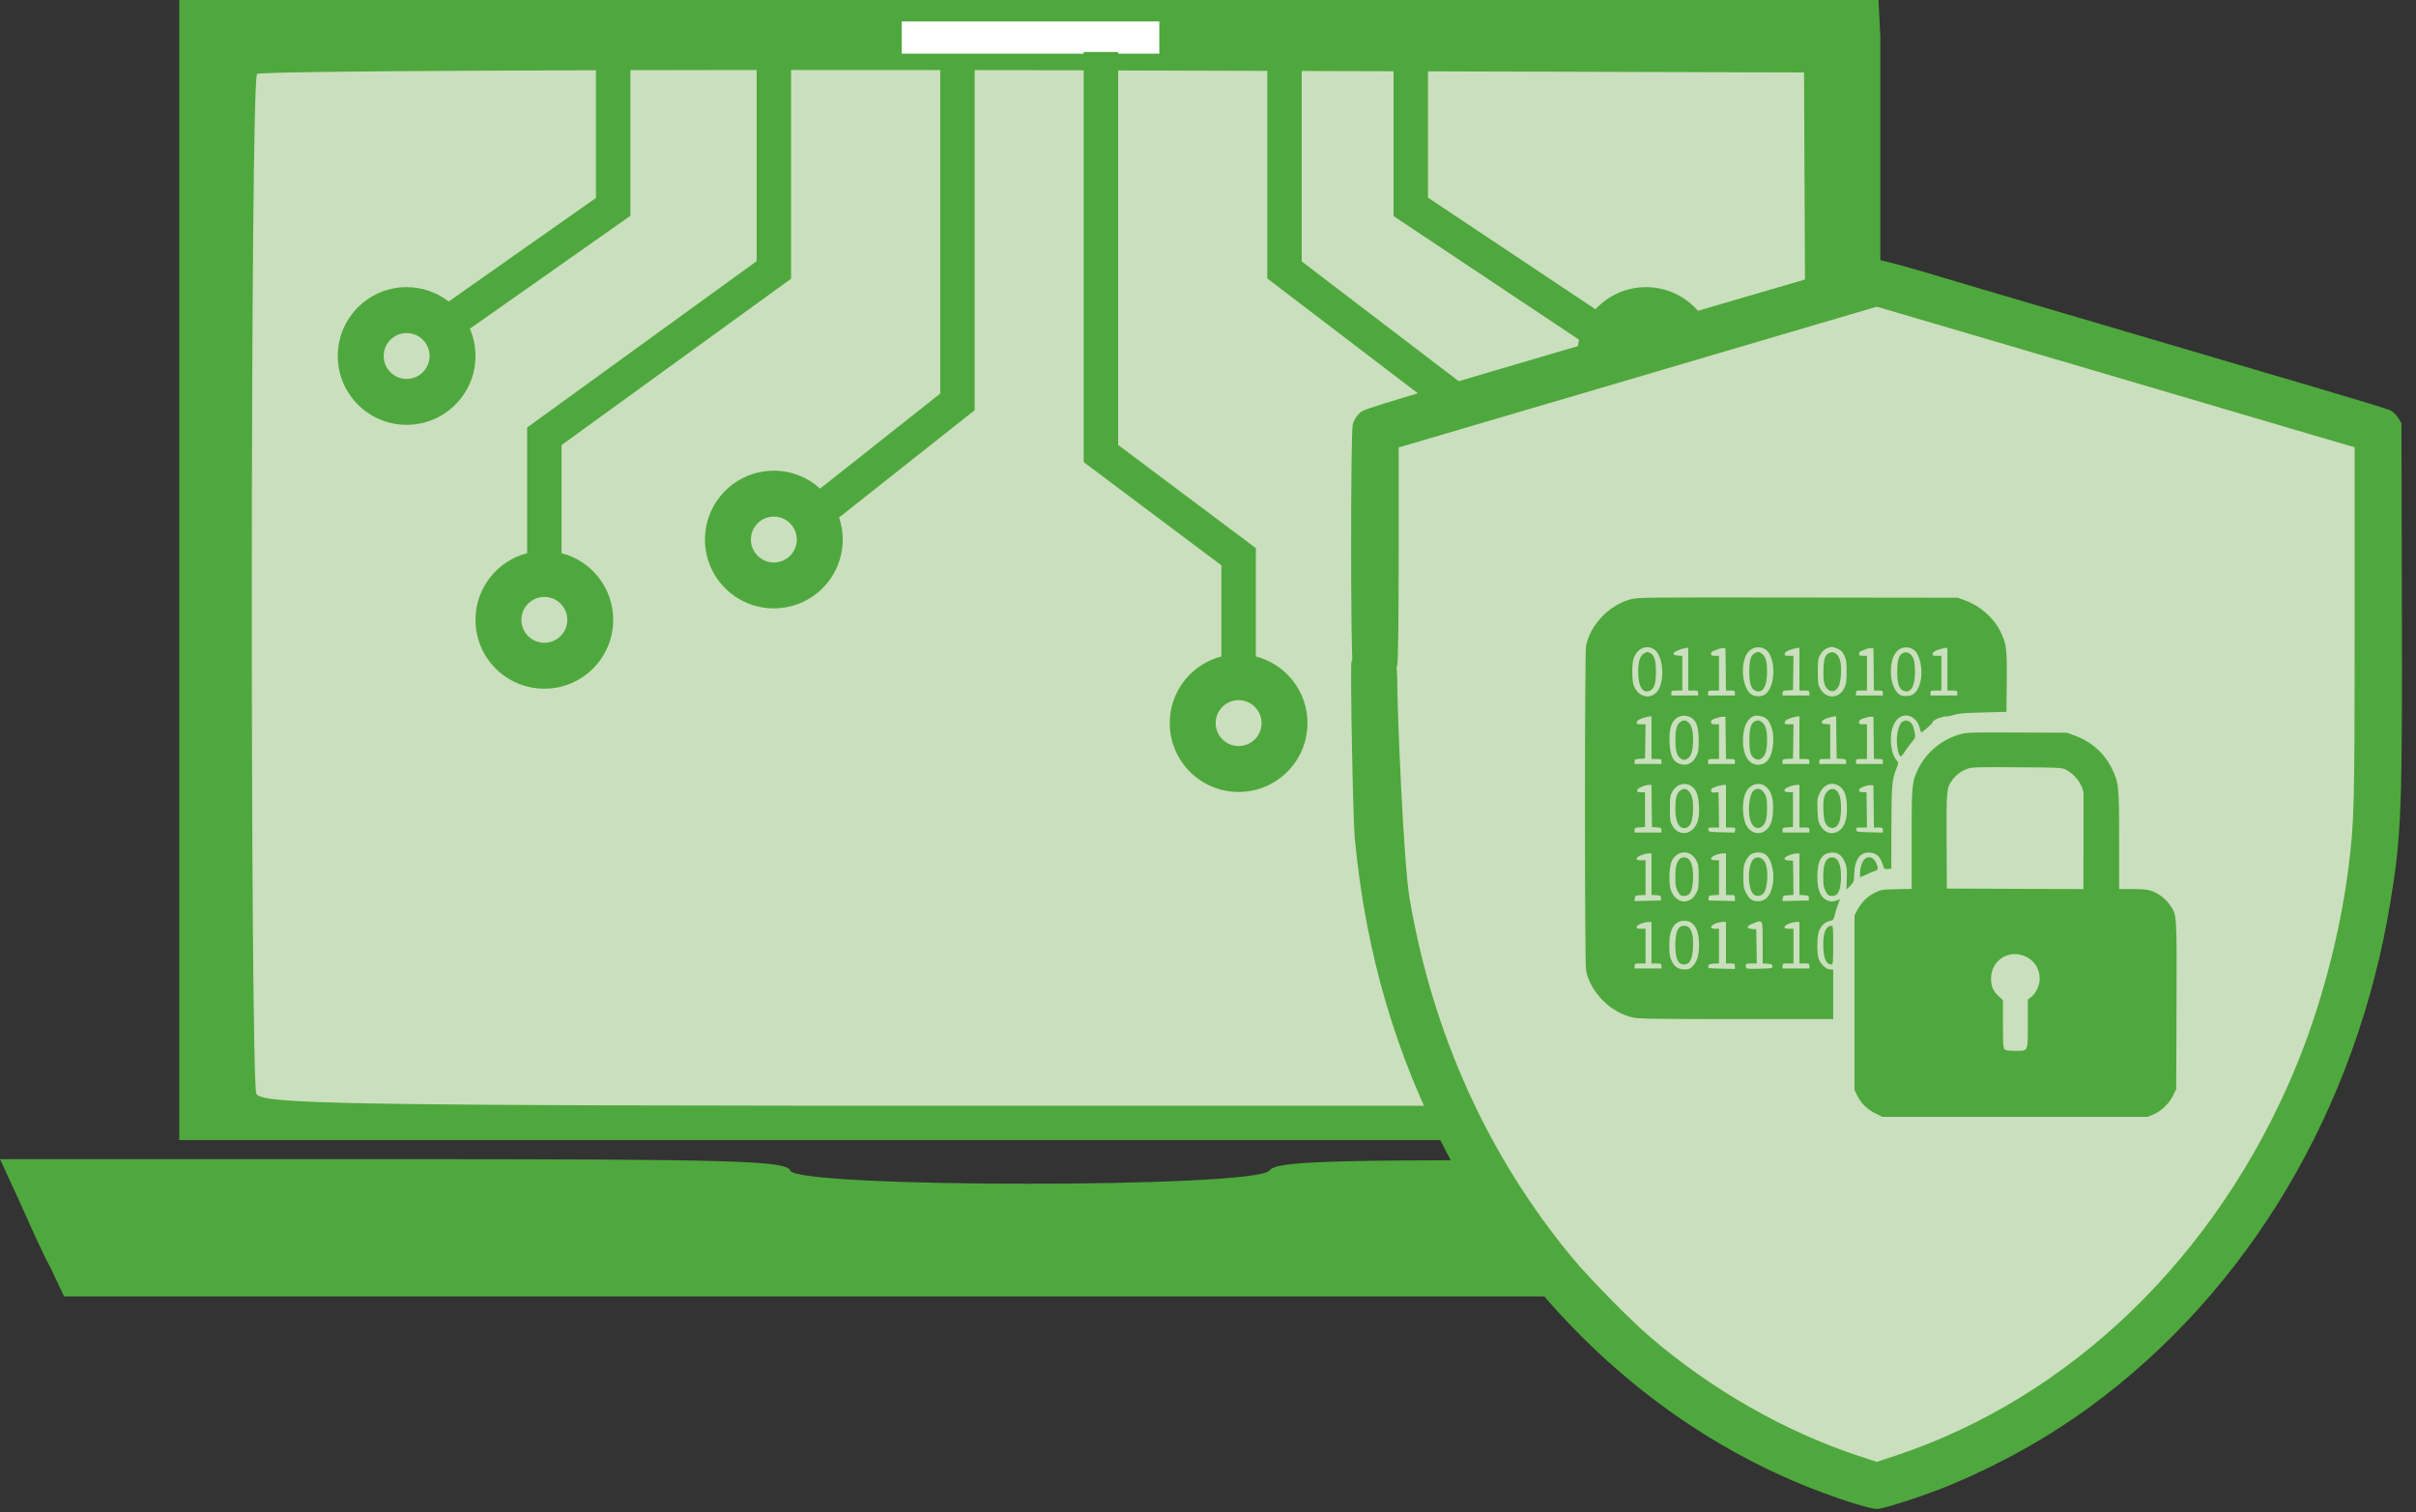 <svg xmlns="http://www.w3.org/2000/svg" width="115" height="72" viewBox="0 0 115 72" fill="none"><rect x="0" y="0" width="115" height="72" fill="#333333" stroke="none"/><g id="Group 45088"><g id="Group 45078"><g id="Group 45077"><g id="Group 45038"><path id="Vector 2" d="M87.882 1.022H10.218V53.139H87.882V1.022Z" fill="#CADFBD"></path><g id="Black"><path id="Vector" d="M8.533 0V1.743V28.031V54.283H49.018H89.502V28.031V1.743L89.415 6.86646e-05H88.904L87.469 0H49.018H10.566H8.533ZM54.391 1.707C54.5 2.07 53.266 2.179 49.054 2.179C44.007 2.179 43.099 2.034 43.825 1.307C43.971 1.199 46.367 1.126 49.163 1.162C52.794 1.235 54.282 1.38 54.391 1.707ZM85.98 27.232C86.017 40.304 85.98 51.378 85.871 51.814L85.69 52.649H49.054C15.976 52.649 12.418 52.576 12.2 52.068C11.909 51.269 11.909 3.813 12.236 3.522C12.345 3.377 28.975 3.304 49.163 3.341L85.871 3.45L85.98 27.232Z" fill="#4FA83D"></path><path id="Vector_2" d="M0.871 57.078C1.343 58.132 1.997 59.62 2.396 60.346L3.05 61.726H49.017H95.021L96.51 58.531L97.999 55.372L79.408 55.263C63.178 55.19 60.782 55.263 60.419 55.735C59.801 56.57 37.943 56.57 37.616 55.735C37.435 55.263 35.002 55.19 18.699 55.19H0L0.871 57.078Z" fill="#4FA83D"></path></g><rect id="Rectangle 1" x="42.919" y="1.022" width="12.263" height="1.533" fill="white"></rect></g><g id="Group 45044"><path id="Union" fill-rule="evenodd" clip-rule="evenodd" d="M28.368 2.748V9.423L21.359 14.356C20.805 13.927 20.11 13.672 19.355 13.672C17.545 13.672 16.078 15.139 16.078 16.949C16.078 18.759 17.545 20.227 19.355 20.227C21.165 20.227 22.633 18.759 22.633 16.949C22.633 16.488 22.537 16.049 22.366 15.651L29.659 10.519L30.007 10.274V9.849V2.748H28.368ZM20.448 16.949C20.448 17.553 19.958 18.042 19.355 18.042C18.752 18.042 18.263 17.553 18.263 16.949C18.263 16.346 18.752 15.857 19.355 15.857C19.958 15.857 20.448 16.346 20.448 16.949Z" fill="#4FA83D"></path><path id="Union_2" fill-rule="evenodd" clip-rule="evenodd" d="M67.971 2.748V9.41L75.942 14.725C76.541 14.077 77.398 13.672 78.349 13.672C80.159 13.672 81.626 15.139 81.626 16.949C81.626 18.759 80.159 20.227 78.349 20.227C76.539 20.227 75.072 18.759 75.072 16.949C75.072 16.683 75.103 16.423 75.164 16.175L66.697 10.53L66.332 10.287V9.849V2.748H67.971ZM77.257 16.949C77.257 17.553 77.746 18.042 78.349 18.042C78.952 18.042 79.442 17.553 79.442 16.949C79.442 16.346 78.952 15.857 78.349 15.857C77.746 15.857 77.257 16.346 77.257 16.949Z" fill="#4FA83D"></path><path id="Union_3" fill-rule="evenodd" clip-rule="evenodd" d="M44.755 2.746V18.738L39.038 23.263C38.456 22.734 37.683 22.411 36.835 22.411C35.025 22.411 33.557 23.879 33.557 25.689C33.557 27.499 35.025 28.966 36.835 28.966C38.645 28.966 40.112 27.499 40.112 25.689C40.112 25.322 40.052 24.969 39.94 24.639L46.083 19.776L46.394 19.53V19.134V2.746H44.755ZM37.927 25.689C37.927 26.292 37.438 26.781 36.835 26.781C36.231 26.781 35.742 26.292 35.742 25.689C35.742 25.085 36.231 24.596 36.835 24.596C37.438 24.596 37.927 25.085 37.927 25.689Z" fill="#4FA83D"></path><path id="Union_4" fill-rule="evenodd" clip-rule="evenodd" d="M36.016 2.748V12.435L25.429 20.11L25.091 20.355V20.773V26.338C23.677 26.702 22.633 27.986 22.633 29.513C22.633 31.323 24.1 32.79 25.91 32.79C27.72 32.79 29.188 31.323 29.188 29.513C29.188 27.985 28.143 26.702 26.729 26.338V21.192L37.316 13.516L37.654 13.271V12.853V2.748H36.016ZM27.003 29.513C27.003 30.116 26.514 30.605 25.91 30.605C25.307 30.605 24.818 30.116 24.818 29.513C24.818 28.909 25.307 28.42 25.91 28.42C26.514 28.42 27.003 28.909 27.003 29.513Z" fill="#4FA83D"></path><path id="Union_5" fill-rule="evenodd" clip-rule="evenodd" d="M53.222 2.474V21.183L59.449 25.853L59.777 26.099V26.508V31.254C61.19 31.618 62.235 32.901 62.235 34.429C62.235 36.239 60.767 37.706 58.957 37.706C57.147 37.706 55.68 36.239 55.68 34.429C55.68 32.901 56.724 31.618 58.138 31.254V26.918L51.911 22.248L51.583 22.002V21.592V2.474H53.222ZM57.865 34.429C57.865 35.032 58.354 35.521 58.957 35.521C59.561 35.521 60.05 35.032 60.05 34.429C60.05 33.825 59.561 33.336 58.957 33.336C58.354 33.336 57.865 33.825 57.865 34.429Z" fill="#4FA83D"></path><path id="Union_6" fill-rule="evenodd" clip-rule="evenodd" d="M61.962 2.748V12.448L72.018 20.122L72.341 20.368L72.341 20.773L72.34 26.827C73.89 27.087 75.071 28.435 75.071 30.059C75.071 31.869 73.604 33.337 71.794 33.337C69.984 33.337 68.516 31.869 68.516 30.059C68.516 28.632 69.429 27.418 70.702 26.968L70.702 21.179L60.645 13.504L60.323 13.258V12.853V2.748H61.962ZM70.701 30.059C70.701 30.662 71.191 31.151 71.794 31.151C72.397 31.151 72.886 30.662 72.886 30.059C72.886 29.456 72.397 28.967 71.794 28.967C71.191 28.967 70.701 29.456 70.701 30.059Z" fill="#4FA83D"></path></g><g id="Group 45037"><g id="Group 45029"><g id="Black_2"><path id="Vector 1" d="M66.266 20.183L89.322 13.931L113.161 21.356V40.114L108.08 56.918L98.311 66.688L89.322 70.205L82.288 68.251L75.645 61.998L70.564 55.745L66.266 44.803V35.424V20.183Z" fill="#CADFBD"></path><path id="Vector_3" d="M91.589 12.95C92.665 13.272 93.899 13.636 94.331 13.766C95.523 14.115 107.036 17.508 110.497 18.529C112.169 19.022 113.642 19.474 113.766 19.529C113.896 19.591 114.067 19.755 114.149 19.892L114.307 20.139L114.327 28.465C114.355 38.498 114.307 39.766 113.786 42.925C112.162 52.828 107.009 61.483 99.457 67C97.462 68.453 95.235 69.7 92.864 70.693C91.699 71.18 89.664 71.845 89.348 71.845C89.054 71.845 87.957 71.516 86.724 71.057C79.254 68.274 72.86 62.49 68.892 54.938C66.439 50.265 65.013 45.42 64.486 39.91C64.397 38.93 64.266 31.734 64.328 31.508C64.486 30.933 65.13 30.562 65.685 30.727C66.028 30.83 66.343 31.145 66.439 31.474C66.473 31.611 66.507 32.036 66.507 32.413C66.507 33.783 66.802 41.068 67.097 42.788C68.2 49.251 70.852 55.089 74.875 59.927C75.67 60.88 77.602 62.854 78.528 63.642C81.44 66.15 84.956 68.158 88.457 69.316L89.335 69.604L90.205 69.316C98.579 66.534 105.515 59.825 109.236 50.909C110.469 47.948 111.401 44.44 111.799 41.212C112.059 39.108 112.08 38.347 112.08 29.733V21.297L110.072 20.708C108.975 20.386 103.856 18.878 98.703 17.357L89.335 14.602L86.47 15.445C84.894 15.911 82.728 16.548 81.653 16.863C80.577 17.179 79.254 17.569 78.706 17.734C78.157 17.891 75.204 18.762 72.141 19.666L66.576 21.304V26.375C66.576 29.493 66.549 31.535 66.507 31.68C66.412 32.015 66.069 32.344 65.713 32.44C65.452 32.516 65.363 32.509 65.116 32.413C64.739 32.269 64.486 32.002 64.39 31.652C64.287 31.268 64.287 20.626 64.39 20.214C64.431 20.036 64.554 19.831 64.678 19.707C64.918 19.474 64.541 19.591 73.703 16.891C87.539 12.82 89.115 12.361 89.369 12.368C89.513 12.368 90.513 12.635 91.589 12.95Z" fill="#4FA83D"></path></g></g></g></g></g><g id="Group 45045"><path id="Vector_4" d="M77.618 28.535C76.607 28.8 75.699 29.74 75.496 30.742C75.425 31.096 75.425 45.86 75.496 46.215C75.713 47.264 76.677 48.223 77.741 48.45C78.015 48.507 78.823 48.521 82.665 48.521H87.259V47.34V46.158H87.112C86.919 46.158 86.626 45.874 86.555 45.614C86.479 45.336 86.489 44.608 86.574 44.353C86.668 44.083 86.876 43.885 87.098 43.847C87.264 43.819 87.273 43.809 87.353 43.488C87.401 43.304 87.472 43.081 87.514 42.987L87.585 42.817L87.391 42.883C87.24 42.935 87.164 42.935 87.037 42.892C86.673 42.774 86.503 42.41 86.503 41.739C86.503 40.997 86.706 40.633 87.15 40.596C87.462 40.562 87.67 40.709 87.817 41.054C87.911 41.281 87.921 41.375 87.906 41.834L87.887 42.354L88.067 42.179C88.237 42.004 88.242 41.99 88.261 41.588C88.294 40.889 88.554 40.553 89.022 40.596C89.315 40.619 89.499 40.794 89.608 41.134C89.688 41.385 89.693 41.39 89.853 41.375L90.024 41.361L90.028 39.424C90.033 37.373 90.052 37.155 90.279 36.56C90.373 36.309 90.373 36.309 90.284 36.21C90.132 36.044 90.038 35.756 90.009 35.355C89.981 34.891 90.08 34.513 90.288 34.272C90.638 33.875 91.233 34.083 91.375 34.655C91.403 34.769 91.437 34.863 91.451 34.863C91.522 34.863 91.98 34.461 91.994 34.381C92.008 34.277 92.42 34.112 92.67 34.107C92.75 34.107 92.921 34.069 93.048 34.026C93.228 33.97 93.549 33.941 94.395 33.923L95.506 33.894L95.52 32.462C95.534 30.851 95.51 30.662 95.217 30.066C94.896 29.409 94.263 28.852 93.535 28.587L93.19 28.459L85.581 28.45C78.157 28.441 77.963 28.441 77.618 28.535ZM78.752 30.931C79.201 31.252 79.258 32.552 78.842 32.973C78.483 33.332 77.939 33.148 77.755 32.609C77.679 32.377 77.675 31.635 77.75 31.38C77.901 30.879 78.379 30.662 78.752 30.931ZM84.031 30.917C84.513 31.233 84.546 32.58 84.078 33.011C83.918 33.162 83.634 33.195 83.417 33.091C82.93 32.859 82.793 31.578 83.199 31.059C83.403 30.803 83.762 30.742 84.031 30.917ZM87.476 30.889C87.623 30.955 87.698 31.03 87.784 31.205C87.883 31.408 87.897 31.503 87.897 31.98C87.897 32.439 87.883 32.557 87.793 32.746C87.543 33.285 86.914 33.299 86.635 32.774C86.541 32.595 86.526 32.505 86.526 31.98C86.526 31.46 86.541 31.366 86.63 31.196C86.763 30.95 86.952 30.822 87.212 30.803C87.249 30.803 87.368 30.841 87.476 30.889ZM91.073 30.922C91.441 31.163 91.583 32.146 91.328 32.713C91.186 33.025 91.025 33.138 90.733 33.138C90.529 33.138 90.454 33.114 90.35 33.02C89.929 32.632 89.882 31.493 90.265 31.04C90.463 30.803 90.813 30.752 91.073 30.922ZM80.359 31.862V32.878H80.595C80.817 32.878 80.832 32.888 80.832 32.996V33.114H80.194H79.556V32.996C79.556 32.883 79.57 32.878 79.816 32.878H80.076V32.056V31.229L79.877 31.215C79.575 31.191 79.584 31.073 79.896 30.955C80.033 30.898 80.194 30.855 80.255 30.851L80.359 30.846V31.862ZM82.145 31.872L82.155 32.878H82.368C82.561 32.878 82.58 32.888 82.58 32.996V33.114H81.942H81.304V32.996C81.304 32.883 81.318 32.878 81.564 32.878H81.824V32.051V31.224H81.635C81.474 31.224 81.446 31.21 81.446 31.13C81.446 31.078 81.484 31.021 81.531 31.007C81.574 30.992 81.678 30.95 81.753 30.917C81.834 30.879 81.947 30.855 82.013 30.86L82.131 30.87L82.145 31.872ZM85.652 31.862V32.878H85.888C86.111 32.878 86.125 32.888 86.125 32.996V33.114H85.487H84.849V33.001C84.849 32.892 84.868 32.883 85.099 32.869L85.345 32.855L85.359 32.037L85.368 31.224H85.156C84.962 31.224 84.939 31.215 84.953 31.125C84.962 31.054 85.033 31.002 85.203 30.941C85.335 30.898 85.487 30.855 85.548 30.851L85.652 30.846V31.862ZM89.187 31.872L89.197 32.878H89.409C89.603 32.878 89.622 32.888 89.622 32.996V33.114H88.984H88.346V32.996C88.346 32.883 88.36 32.878 88.606 32.878H88.866V32.051V31.224H88.677C88.516 31.224 88.488 31.21 88.488 31.13C88.488 31.078 88.525 31.021 88.573 31.007C88.615 30.992 88.719 30.95 88.795 30.917C88.875 30.879 88.989 30.855 89.055 30.86L89.173 30.87L89.187 31.872ZM92.694 31.862V32.878H92.93C93.152 32.878 93.166 32.888 93.166 32.996V33.114H92.528H91.89V32.996C91.89 32.883 91.904 32.878 92.15 32.878H92.41V32.051V31.224H92.193C92.004 31.224 91.98 31.215 91.994 31.125C92.004 31.054 92.075 31.002 92.245 30.941C92.377 30.898 92.528 30.855 92.59 30.851L92.694 30.846V31.862ZM80.543 34.197C80.766 34.357 80.855 34.66 80.855 35.265C80.855 35.728 80.841 35.813 80.737 36.016C80.591 36.3 80.368 36.437 80.109 36.404C79.683 36.352 79.499 36.059 79.471 35.369C79.447 34.863 79.504 34.546 79.66 34.329C79.858 34.055 80.255 33.993 80.543 34.197ZM84.04 34.187C84.338 34.405 84.48 35.005 84.376 35.605C84.282 36.172 84.026 36.446 83.62 36.408C83.18 36.361 82.925 35.851 82.968 35.099C83.001 34.575 83.185 34.206 83.478 34.093C83.601 34.041 83.913 34.097 84.04 34.187ZM78.61 35.123V36.139H78.847C79.069 36.139 79.083 36.148 79.083 36.257V36.375H78.445H77.807V36.262C77.807 36.153 77.826 36.144 78.058 36.13L78.303 36.115L78.317 35.298L78.327 34.485H78.114C77.92 34.485 77.897 34.475 77.911 34.386C77.92 34.315 77.991 34.263 78.162 34.201C78.294 34.159 78.445 34.116 78.507 34.112L78.61 34.107V35.123ZM82.145 35.132L82.155 36.139H82.368C82.561 36.139 82.58 36.148 82.58 36.257V36.375H81.942H81.304V36.257C81.304 36.144 81.318 36.139 81.564 36.139H81.824V35.312V34.485H81.635C81.47 34.485 81.446 34.471 81.446 34.376C81.446 34.296 81.493 34.258 81.673 34.197C81.796 34.154 81.947 34.121 82.013 34.126L82.131 34.13L82.145 35.132ZM85.652 35.123V36.139H85.888C86.111 36.139 86.125 36.148 86.125 36.257V36.375H85.487H84.849V36.262C84.849 36.153 84.868 36.144 85.099 36.13L85.345 36.115L85.359 35.298L85.368 34.485H85.156C84.962 34.485 84.939 34.475 84.953 34.386C84.962 34.315 85.033 34.263 85.203 34.201C85.335 34.154 85.487 34.112 85.548 34.112L85.652 34.107V35.123ZM87.41 35.109L87.424 36.115L87.651 36.13C87.85 36.144 87.873 36.153 87.873 36.262V36.375H87.235H86.597V36.257C86.597 36.144 86.611 36.139 86.857 36.139H87.117V35.317V34.49L86.919 34.475C86.758 34.466 86.715 34.442 86.715 34.376C86.715 34.315 86.786 34.263 86.952 34.201C87.084 34.159 87.235 34.116 87.292 34.112L87.401 34.107L87.41 35.109ZM89.187 35.132L89.197 36.139H89.409C89.603 36.139 89.622 36.148 89.622 36.257V36.375H88.984H88.346V36.257C88.346 36.144 88.36 36.139 88.606 36.139H88.866V35.312V34.485H88.677C88.511 34.485 88.488 34.471 88.488 34.376C88.488 34.296 88.535 34.258 88.715 34.197C88.837 34.154 88.989 34.121 89.055 34.126L89.173 34.13L89.187 35.132ZM80.487 37.415C80.732 37.562 80.841 37.84 80.869 38.365C80.884 38.691 80.869 38.885 80.817 39.074C80.619 39.754 79.905 39.877 79.589 39.286C79.499 39.116 79.485 39.022 79.485 38.502C79.485 37.996 79.499 37.883 79.584 37.722C79.778 37.354 80.165 37.217 80.487 37.415ZM84.097 37.491C84.305 37.689 84.4 37.987 84.4 38.455C84.4 38.951 84.315 39.268 84.121 39.471C83.837 39.769 83.398 39.717 83.162 39.362C82.925 39.003 82.892 38.124 83.109 37.713C83.317 37.306 83.795 37.198 84.097 37.491ZM87.528 37.415C87.774 37.562 87.887 37.84 87.911 38.346C87.944 39.05 87.779 39.466 87.415 39.622C87.117 39.745 86.829 39.622 86.644 39.296C86.545 39.121 86.526 39.017 86.512 38.563C86.493 38.077 86.503 38.015 86.611 37.774C86.805 37.349 87.183 37.202 87.528 37.415ZM78.62 38.37L78.634 39.376L78.861 39.391C79.059 39.405 79.083 39.414 79.083 39.523V39.636H78.445H77.807V39.523C77.807 39.414 77.826 39.405 78.058 39.391L78.303 39.376V38.549V37.722H78.114C77.963 37.722 77.925 37.703 77.925 37.632C77.925 37.538 78.256 37.382 78.478 37.373L78.61 37.368L78.62 38.37ZM82.155 38.384V39.4H82.386C82.604 39.4 82.613 39.405 82.59 39.518L82.571 39.641L81.947 39.627C81.347 39.613 81.328 39.608 81.314 39.504C81.299 39.405 81.314 39.4 81.564 39.4H81.824L81.815 38.559L81.8 37.722L81.626 37.732C81.47 37.741 81.446 37.732 81.446 37.637C81.446 37.557 81.493 37.514 81.673 37.458C81.796 37.41 81.952 37.377 82.027 37.373L82.155 37.368V38.384ZM85.652 38.384V39.4H85.888C86.111 39.4 86.125 39.409 86.125 39.518V39.636H85.487H84.849V39.523C84.849 39.414 84.868 39.405 85.099 39.391L85.345 39.376V38.549V37.722L85.203 37.718C84.967 37.708 84.943 37.703 84.943 37.614C84.943 37.529 85.279 37.387 85.525 37.373L85.652 37.368V38.384ZM89.187 38.393L89.197 39.4H89.409C89.603 39.4 89.622 39.409 89.622 39.518V39.641L88.998 39.627C88.388 39.613 88.37 39.608 88.355 39.504C88.341 39.405 88.355 39.4 88.606 39.4H88.866L88.856 38.559L88.842 37.722L88.724 37.718C88.516 37.713 88.488 37.699 88.488 37.614C88.488 37.524 88.861 37.368 89.055 37.382L89.173 37.391L89.187 38.393ZM80.487 40.676C80.572 40.723 80.685 40.86 80.747 40.969C80.841 41.148 80.855 41.238 80.855 41.739C80.855 42.231 80.841 42.33 80.756 42.495C80.628 42.732 80.51 42.84 80.321 42.897C79.986 42.992 79.664 42.774 79.527 42.363C79.419 42.042 79.452 41.243 79.579 40.983C79.764 40.614 80.165 40.477 80.487 40.676ZM84.003 40.662C84.31 40.841 84.49 41.536 84.381 42.113C84.282 42.656 84.05 42.911 83.658 42.911C83.412 42.911 83.247 42.788 83.1 42.491C82.996 42.288 82.982 42.198 82.982 41.739C82.982 41.286 82.996 41.191 83.095 40.993C83.157 40.86 83.27 40.723 83.355 40.671C83.54 40.558 83.823 40.558 84.003 40.662ZM78.61 41.616V42.609L78.837 42.623C79.04 42.637 79.059 42.647 79.059 42.755V42.873L78.431 42.888L77.802 42.902L77.817 42.77C77.831 42.647 77.845 42.637 78.081 42.623L78.327 42.609V41.782V40.959H78.114C77.944 40.959 77.901 40.945 77.901 40.874C77.901 40.789 78.237 40.648 78.483 40.633L78.61 40.629V41.616ZM82.155 41.621V42.614H82.368C82.571 42.614 82.58 42.618 82.58 42.755V42.902L81.956 42.888L81.328 42.873V42.755C81.328 42.647 81.347 42.637 81.578 42.623L81.824 42.609V41.782V40.959H81.635C81.214 40.959 81.564 40.652 82.004 40.633L82.155 40.629V41.621ZM85.652 41.616V42.609L85.879 42.623C86.082 42.637 86.101 42.647 86.101 42.755V42.873L85.472 42.888L84.844 42.902L84.858 42.77C84.872 42.647 84.886 42.637 85.123 42.623L85.368 42.609L85.359 41.796L85.345 40.983L85.146 40.969C84.99 40.959 84.943 40.936 84.943 40.874C84.943 40.789 85.284 40.648 85.525 40.633L85.652 40.629V41.616ZM80.52 43.942C80.747 44.116 80.846 44.386 80.869 44.863C80.893 45.407 80.799 45.775 80.572 46.002C80.439 46.134 80.383 46.158 80.194 46.158C79.919 46.158 79.735 46.054 79.612 45.832C79.485 45.596 79.456 45.454 79.456 44.995C79.452 44.249 79.702 43.842 80.165 43.842C80.326 43.842 80.43 43.871 80.52 43.942ZM83.903 44.887V45.87L84.13 45.884C84.319 45.898 84.352 45.912 84.367 46.002C84.381 46.101 84.367 46.106 83.818 46.12C83.124 46.139 83.1 46.134 83.1 45.988C83.1 45.884 83.114 45.874 83.36 45.874H83.62L83.611 45.057L83.596 44.244L83.398 44.23C83.091 44.206 83.124 44.079 83.469 43.956C83.922 43.79 83.903 43.752 83.903 44.887ZM78.61 44.882V45.874H78.847C79.069 45.874 79.083 45.884 79.083 45.993V46.111H78.445H77.807V45.993C77.807 45.879 77.821 45.874 78.067 45.874H78.327V45.047V44.22H78.114C77.939 44.22 77.901 44.206 77.901 44.135C77.901 44.041 78.237 43.904 78.483 43.894L78.61 43.89V44.882ZM82.155 44.882V45.874H82.368C82.566 45.874 82.58 45.884 82.58 46.002V46.134L81.938 46.12C81.309 46.106 81.299 46.106 81.314 46.002C81.328 45.912 81.361 45.898 81.578 45.884L81.824 45.87V45.043V44.22H81.635C81.214 44.22 81.564 43.913 82.004 43.894L82.155 43.89V44.882ZM85.652 44.882V45.874H85.888C86.111 45.874 86.125 45.884 86.125 45.993V46.111H85.487H84.849V45.993C84.849 45.879 84.863 45.874 85.109 45.874H85.368V45.047V44.22H85.156C84.981 44.22 84.943 44.206 84.943 44.135C84.943 44.041 85.279 43.904 85.525 43.894L85.652 43.89V44.882Z" fill="#4FA83D"></path><path id="Vector_5" d="M78.279 31.096C78.072 31.2 77.977 31.47 77.977 31.98C77.977 32.698 78.194 33.043 78.544 32.883C78.743 32.793 78.818 32.538 78.823 31.98C78.823 31.427 78.743 31.186 78.535 31.087C78.393 31.025 78.421 31.025 78.279 31.096Z" fill="#4FA83D"></path><path id="Vector_6" d="M83.539 31.091C83.341 31.186 83.265 31.436 83.265 31.98C83.27 32.538 83.346 32.793 83.544 32.883C83.889 33.043 84.111 32.703 84.111 32.004C84.116 31.517 84.045 31.266 83.87 31.129C83.733 31.025 83.691 31.021 83.539 31.091Z" fill="#4FA83D"></path><path id="Vector_7" d="M87.084 31.082C86.876 31.167 86.81 31.347 86.796 31.881C86.777 32.457 86.838 32.698 87.032 32.845C87.202 32.972 87.382 32.916 87.514 32.689C87.627 32.495 87.675 31.781 87.594 31.474C87.505 31.143 87.311 30.992 87.084 31.082Z" fill="#4FA83D"></path><path id="Vector_8" d="M90.581 31.091C90.383 31.186 90.307 31.436 90.307 31.98C90.312 32.538 90.388 32.793 90.586 32.883C90.931 33.043 91.153 32.703 91.153 32.004C91.153 31.767 91.129 31.503 91.096 31.408C90.997 31.125 90.784 30.997 90.581 31.091Z" fill="#4FA83D"></path><path id="Vector_9" d="M79.967 34.39C79.801 34.522 79.745 34.749 79.749 35.264C79.754 35.756 79.816 35.978 79.995 36.11C80.094 36.186 80.151 36.195 80.25 36.158C80.463 36.082 80.567 35.846 80.586 35.359C80.609 34.867 80.543 34.57 80.383 34.409C80.246 34.272 80.127 34.267 79.967 34.39Z" fill="#4FA83D"></path><path id="Vector_10" d="M83.535 34.342C83.346 34.418 83.27 34.687 83.27 35.24C83.27 35.826 83.341 36.044 83.568 36.134C83.695 36.19 83.728 36.185 83.837 36.115C84.031 35.992 84.106 35.746 84.111 35.264C84.116 34.777 84.045 34.527 83.87 34.39C83.738 34.286 83.695 34.281 83.535 34.342Z" fill="#4FA83D"></path><path id="Vector_11" d="M79.967 37.651C79.801 37.783 79.745 38.01 79.745 38.525C79.749 39.192 79.957 39.527 80.288 39.4C80.472 39.329 80.562 39.092 80.586 38.62C80.609 38.128 80.543 37.831 80.383 37.67C80.246 37.533 80.127 37.528 79.967 37.651Z" fill="#4FA83D"></path><path id="Vector_12" d="M83.487 37.628C83.242 37.803 83.161 38.757 83.36 39.173C83.473 39.405 83.667 39.49 83.837 39.376C84.04 39.244 84.111 39.008 84.111 38.478C84.111 38.114 84.088 37.968 84.021 37.84C83.875 37.557 83.695 37.486 83.487 37.628Z" fill="#4FA83D"></path><path id="Vector_13" d="M86.975 37.689C86.815 37.855 86.767 38.096 86.796 38.653C86.815 39.093 86.895 39.301 87.079 39.39C87.249 39.471 87.42 39.4 87.524 39.201C87.632 38.998 87.67 38.337 87.594 38.001C87.5 37.576 87.226 37.439 86.975 37.689Z" fill="#4FA83D"></path><path id="Vector_14" d="M79.953 40.898C79.801 41.054 79.745 41.276 79.745 41.754C79.745 42.141 79.763 42.25 79.853 42.425C79.924 42.571 79.99 42.642 80.071 42.651C80.411 42.703 80.553 42.495 80.586 41.9C80.609 41.428 80.543 41.083 80.397 40.922C80.274 40.799 80.066 40.785 79.953 40.898Z" fill="#4FA83D"></path><path id="Vector_15" d="M83.511 40.87C83.18 41.064 83.152 42.297 83.473 42.585C83.601 42.703 83.847 42.67 83.955 42.519C84.135 42.278 84.182 41.489 84.045 41.125C83.946 40.865 83.714 40.752 83.511 40.87Z" fill="#4FA83D"></path><path id="Vector_16" d="M79.967 44.135C79.816 44.253 79.745 44.528 79.745 45.01C79.745 45.558 79.849 45.851 80.047 45.903C80.397 45.988 80.558 45.752 80.586 45.095C80.609 44.627 80.548 44.315 80.401 44.168C80.298 44.064 80.085 44.05 79.967 44.135Z" fill="#4FA83D"></path><path id="Vector_17" d="M90.586 34.344C90.354 34.438 90.217 35.142 90.326 35.676C90.406 36.054 90.482 36.097 90.628 35.846C90.695 35.733 90.846 35.52 90.964 35.379C91.181 35.114 91.181 35.114 91.139 34.878C91.077 34.556 91.002 34.41 90.865 34.348C90.732 34.287 90.718 34.287 90.586 34.344Z" fill="#4FA83D"></path><path id="Vector_18" d="M93.317 34.957C92.476 35.179 91.706 35.803 91.328 36.564C91.002 37.226 90.992 37.32 90.992 39.976V42.32L90.269 42.339C89.565 42.353 89.541 42.358 89.234 42.509C88.885 42.679 88.601 42.963 88.398 43.346L88.275 43.582V47.741V51.9L88.407 52.169C88.582 52.528 88.889 52.831 89.281 53.02L89.598 53.176H95.907H102.216L102.486 53.067C102.869 52.911 103.242 52.557 103.431 52.169L103.587 51.852L103.601 47.883C103.615 43.44 103.625 43.582 103.284 43.086C103.077 42.783 102.694 42.5 102.363 42.401C102.207 42.353 101.919 42.33 101.498 42.33H100.87V40.042C100.87 37.396 100.855 37.268 100.515 36.574C100.151 35.841 99.541 35.307 98.733 35.014L98.388 34.886L96.025 34.877C93.823 34.867 93.639 34.872 93.317 34.957ZM98.289 36.626C98.748 36.829 99.154 37.367 99.173 37.793C99.173 37.883 99.178 38.941 99.173 40.146L99.168 42.33L95.921 42.32L92.67 42.306L92.656 40.061C92.646 37.599 92.651 37.523 92.925 37.145C93.109 36.89 93.355 36.706 93.653 36.602C93.88 36.526 94.074 36.517 96.002 36.531C97.897 36.541 98.124 36.55 98.289 36.626ZM96.493 45.581C96.876 45.789 97.084 46.148 97.089 46.611C97.089 46.904 96.909 47.292 96.682 47.472L96.522 47.599V48.729C96.522 50.109 96.555 50.033 95.926 50.033C95.591 50.033 95.472 50.014 95.416 49.957C95.35 49.896 95.34 49.716 95.34 48.752V47.623L95.142 47.443C94.882 47.212 94.773 46.961 94.773 46.593C94.773 45.685 95.685 45.142 96.493 45.581Z" fill="#4FA83D"></path><path id="Vector_19" d="M87.013 40.884C86.852 41.002 86.786 41.267 86.786 41.754C86.786 42.141 86.805 42.25 86.895 42.425C86.966 42.571 87.032 42.642 87.112 42.651C87.453 42.703 87.594 42.495 87.627 41.9C87.651 41.428 87.585 41.083 87.438 40.922C87.325 40.808 87.136 40.789 87.013 40.884Z" fill="#4FA83D"></path><path id="Vector_20" d="M88.738 40.922C88.681 40.983 88.615 41.116 88.587 41.22C88.535 41.418 88.516 41.763 88.559 41.763C88.573 41.763 88.686 41.711 88.809 41.65C88.932 41.588 89.112 41.513 89.211 41.484C89.409 41.418 89.419 41.376 89.31 41.102C89.192 40.804 88.922 40.724 88.738 40.922Z" fill="#4FA83D"></path><path id="Vector_21" d="M87.008 44.136C86.857 44.254 86.786 44.528 86.786 44.996C86.786 45.619 86.918 45.922 87.183 45.922C87.249 45.922 87.259 45.804 87.259 45C87.259 44.145 87.254 44.079 87.174 44.079C87.126 44.079 87.051 44.107 87.008 44.136Z" fill="#4FA83D"></path></g></g></svg>